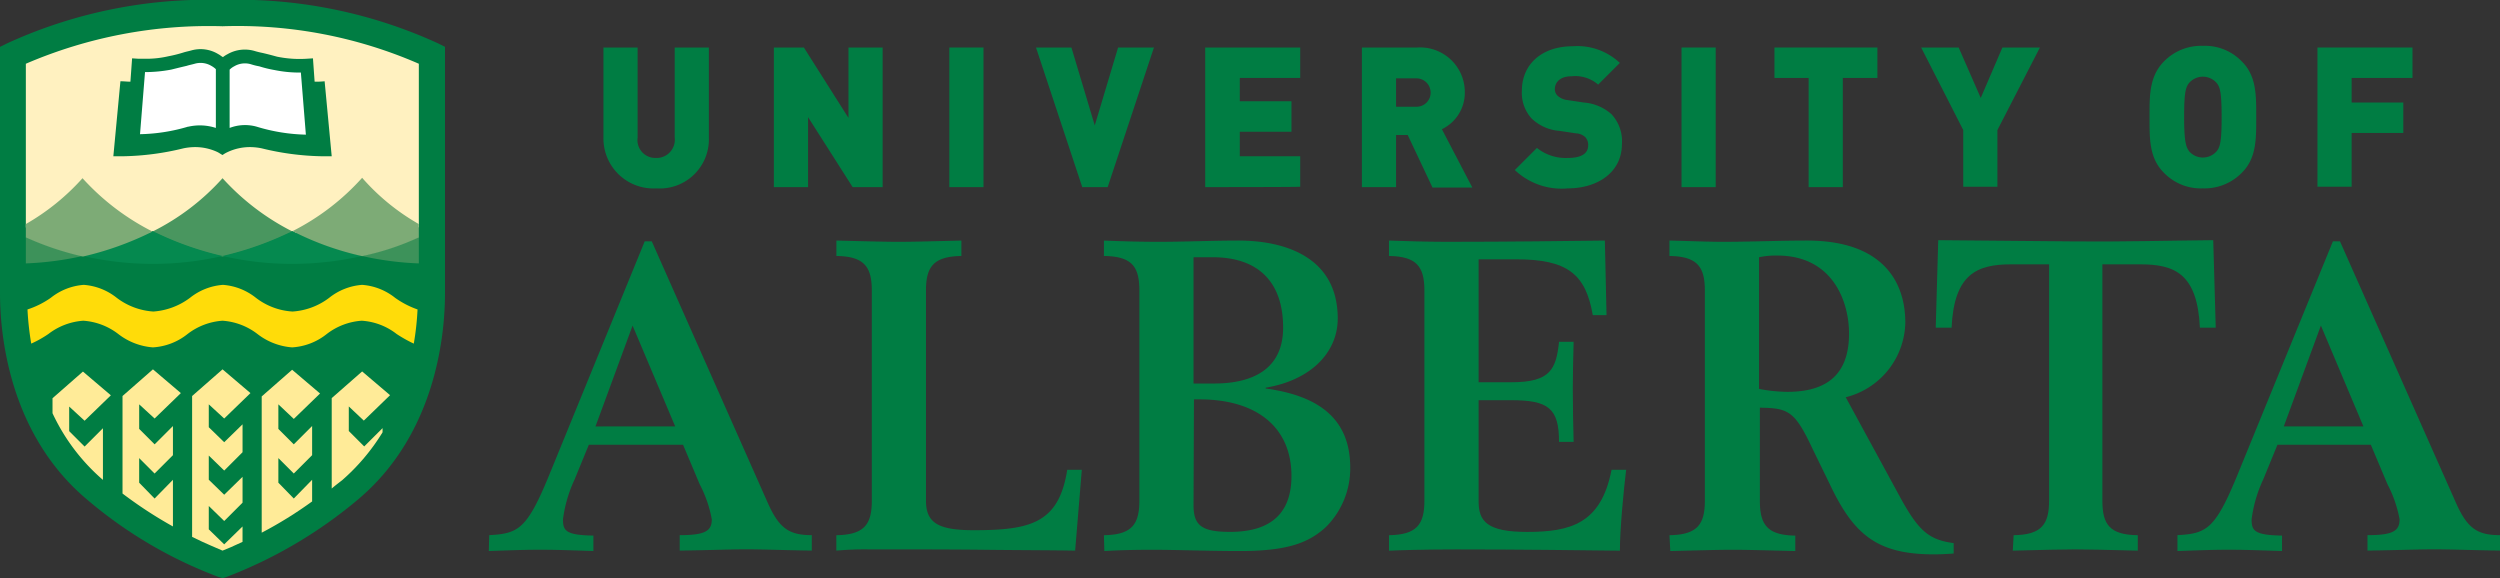 <?xml version="1.0"?>
<svg xmlns="http://www.w3.org/2000/svg" width="160" height="37" viewBox="0 0 160 37">
  <rect x="0" y="0" width="160" height="37" fill="#333333" stroke="none"/>
  <path d="M543,330.4c1.894-.107,2.427-.373,3.921-4.054l6.028-14.749h.453l7.441,16.776c.72,1.6,1.36,2.027,2.8,2.027v.987c-1.894-.027-3.094-.08-4.214-.08-1.094,0-2.267.053-4.267.08V330.4c1.627,0,2.054-.267,2.054-1.013a7.811,7.811,0,0,0-.773-2.24l-1.067-2.534H549.4l-.907,2.214a8.6,8.6,0,0,0-.747,2.56c0,.72.16,1.013,1.947,1.04v.987c-2.454-.08-2.747-.08-3.387-.08-.693,0-.96,0-3.307.08V330.4Zm11.9-6.961-2.72-6.454-2.374,6.454Z" transform="translate(-403.643 -296.15)" fill="#007d43"/>
  <path d="M353.8,330.257c1.787-.027,2.267-.693,2.267-2.214V314.6c0-1.547-.507-2.187-2.267-2.214V311.4c.934.027,2.267.08,3.681.08,4.214,0,7.575-.053,10.135-.08l.107,4.774h-.88c-.453-2.64-1.627-3.574-4.907-3.574h-2.4v7.868h2.107c2.507,0,2.854-.853,3.04-2.587h.934c-.027,1.067-.053,2.08-.053,2.961,0,1.28.027,2.347.053,3.441h-.934c0-2.16-.693-2.667-3.067-2.667h-2.08V328.1c0,1.254.533,1.947,3.094,1.947,2.8,0,4.747-.533,5.414-3.974h.934c-.16,1.307-.4,3.787-.4,5.174-2.667-.027-6.161-.08-10.455-.08-2.107,0-3.761.053-4.321.08v-.987Z" transform="translate(-264.905 -296.004)" fill="#007d43"/>
  <path d="M421.1,330.257c1.787-.027,2.267-.693,2.267-2.214V314.6c0-1.547-.507-2.187-2.267-2.214V311.4c1.28.027,2.4.08,3.414.08,1.787,0,3.6-.08,5.388-.08,4.774,0,6.294,2.56,6.294,5.254a5.027,5.027,0,0,1-3.814,4.774l3.441,6.321c1.227,2.267,1.894,2.8,3.467,3.014v.667c-.4.027-.827.053-1.254.053-3.654,0-5.147-1.254-6.694-4.534l-1.067-2.187c-1.147-2.454-1.547-2.64-3.387-2.667v5.974c0,1.547.507,2.187,2.267,2.214v.987c-2.187-.053-3.121-.08-4-.08s-1.814.027-4,.08l-.053-1.014Zm5.734-9.362a10.2,10.2,0,0,0,1.814.187c2.48,0,3.947-1.067,3.947-3.734,0-2-1.013-4.988-4.587-4.988a5.179,5.179,0,0,0-1.174.107Z" transform="translate(-314.256 -296.004)" fill="#007d43"/>
  <path d="M489.988,330.183c1.787-.027,2.267-.693,2.267-2.214V312.847h-2.427c-2.187,0-3.654.613-3.814,4.054H485l.16-5.6,8.8.08c2.934.027,5.868-.053,8.8-.08l.16,5.6h-1.014c-.16-3.467-1.627-4.054-3.814-4.054h-2.427v15.123c0,1.547.48,2.187,2.267,2.214v.987c-2.187-.053-3.121-.08-4-.08s-1.814.027-4,.08l.053-.987Z" transform="translate(-361.113 -295.93)" fill="#007d43"/>
  <path d="M351.807,271.935l-1.574-3.334h-.747v3.334H347.3V263h3.547a2.859,2.859,0,0,1,3.04,2.88,2.584,2.584,0,0,1-1.467,2.347l1.947,3.734h-2.56Zm-1.067-6.961h-1.254v1.814h1.254a.9.9,0,0,0,.96-.907A.913.913,0,0,0,350.741,264.974Z" transform="translate(-260.139 -259.959)" fill="#007d43"/>
  <path d="M387.387,271.795A4.348,4.348,0,0,1,384,270.621l1.414-1.414a2.957,2.957,0,0,0,2,.64c.853,0,1.28-.293,1.28-.8a.727.727,0,0,0-.187-.533.928.928,0,0,0-.587-.24l-1.067-.16a2.869,2.869,0,0,1-1.787-.8,2.43,2.43,0,0,1-.613-1.787c0-1.627,1.227-2.827,3.254-2.827a3.952,3.952,0,0,1,3.014,1.067l-1.387,1.387a2.245,2.245,0,0,0-1.707-.533c-.773,0-1.067.427-1.067.827a.583.583,0,0,0,.187.427,1.1,1.1,0,0,0,.613.267l1.067.16a3,3,0,0,1,1.76.747,2.551,2.551,0,0,1,.667,1.947C390.828,270.808,389.254,271.795,387.387,271.795Z" transform="translate(-287.051 -259.739)" fill="#007d43"/>
  <path d="M424,271.935V263h2.187v8.935Z" transform="translate(-316.382 -259.959)" fill="#007d43"/>
  <path d="M450.674,264.947v6.988h-2.187v-6.988H446.3V263h6.588v1.947Z" transform="translate(-332.734 -259.959)" fill="#007d43"/>
  <path d="M486.381,268.281v3.627h-2.187v-3.627L481.5,263h2.4l1.414,3.227L486.7,263h2.4Z" transform="translate(-358.546 -259.959)" fill="#007d43"/>
  <path d="M542.221,270.708a3.329,3.329,0,0,1-2.507,1.013,3.274,3.274,0,0,1-2.507-1.013c-.933-.934-.907-2.187-.907-3.547,0-1.334-.027-2.587.907-3.547a3.329,3.329,0,0,1,2.507-1.014,3.274,3.274,0,0,1,2.507,1.014c.934.933.907,2.187.907,3.547S543.154,269.775,542.221,270.708Zm-1.627-5.734a1.168,1.168,0,0,0-1.76,0c-.213.267-.32.56-.32,2.187s.133,1.92.32,2.187a1.168,1.168,0,0,0,1.76,0c.213-.267.32-.56.32-2.187S540.807,265.24,540.594,264.974Z" transform="translate(-398.73 -259.666)" fill="#007d43"/>
  <path d="M578.787,264.947v1.574h3.307v1.947h-3.307v3.441H576.6V263h6.081v1.947Z" transform="translate(-428.282 -259.959)" fill="#007d43"/>
  <path d="M137.827,330.4c1.894-.107,2.427-.373,3.921-4.054l6.028-14.749h.453l7.441,16.776c.72,1.6,1.36,2.027,2.8,2.027v.987c-1.894-.027-3.094-.08-4.187-.08s-2.267.053-4.267.08V330.4c1.627,0,2.054-.267,2.054-1.013a7.812,7.812,0,0,0-.773-2.24l-1.067-2.534H144.2l-.907,2.214a8.6,8.6,0,0,0-.747,2.56c0,.72.16,1.013,1.947,1.04v.987c-2.454-.08-2.747-.08-3.387-.08-.693,0-.96,0-3.307.08l.027-1.013Zm11.9-6.961L147,316.988l-2.374,6.454Z" transform="translate(-106.515 -296.15)" fill="#007d43"/>
  <path d="M221.2,330.257c1.787-.027,2.267-.693,2.267-2.214V314.6c0-1.547-.507-2.187-2.267-2.214V311.4c2.187.053,3.12.08,4,.08s1.814-.027,4-.08v.987c-1.787.027-2.267.693-2.267,2.214v13.442c0,1.44.8,1.894,3.067,1.894,3.627,0,5.441-.453,5.974-3.867h.933l-.427,5.174c-1.36-.027-3.387-.027-5.708-.053-2.294-.027-4.907-.027-7.548-.027a20.17,20.17,0,0,0-2.027.08v-.987Z" transform="translate(-167.671 -296.004)" fill="#007d43"/>
  <path d="M285.4,330.257c1.787-.027,2.267-.693,2.267-2.214V314.6c0-1.547-.48-2.187-2.267-2.214V311.4c1.307.053,2.4.08,3.494.08,1.707,0,3.414-.08,5.121-.08,2.854,0,6.348.987,6.348,4.988,0,2.16-1.707,3.947-4.614,4.427v.053c3.307.453,5.414,1.867,5.414,5.068a5.3,5.3,0,0,1-1.547,3.787c-1.12,1.04-2.507,1.547-5.521,1.547-1.84,0-4.107-.08-5.548-.08-1.227,0-2.24.027-3.121.08l-.027-1.014Zm5.734-9.708h1.307c2.72,0,4.427-1.094,4.427-3.574,0-2.854-1.52-4.507-4.507-4.507h-1.227v8.081Zm0,7.788c0,1.307.533,1.707,2.347,1.707,2.64,0,3.921-1.227,3.921-3.574,0-3.094-2.187-4.907-5.894-4.907h-.347l-.027,6.774Z" transform="translate(-214.748 -296.004)" fill="#007d43"/>
  <path d="M168.687,272.015a3.2,3.2,0,0,1-3.387-3.227V263h2.187v5.761a1.147,1.147,0,0,0,1.174,1.307,1.166,1.166,0,0,0,1.2-1.307V263h2.187v5.788A3.144,3.144,0,0,1,168.687,272.015Z" transform="translate(-126.68 -259.959)" fill="#007d43"/>
  <path d="M211.241,271.935l-2.854-4.481v4.481H206.2V263h1.92l2.854,4.507V263h2.187v8.935Z" transform="translate(-156.672 -259.959)" fill="#007d43"/>
  <path d="M248.3,271.935V263h2.187v8.935Z" transform="translate(-187.543 -259.959)" fill="#007d43"/>
  <path d="M273.687,271.935h-1.627L269.1,263h2.267l1.494,4.988L274.354,263h2.294Z" transform="translate(-202.796 -259.959)" fill="#007d43"/>
  <path d="M309.7,271.935V263h6.081v1.947h-3.867v1.494h3.307v1.947h-3.307v1.574h3.867v1.947C315.781,271.935,309.7,271.935,309.7,271.935Z" transform="translate(-232.567 -259.959)" fill="#007d43"/>
  <path d="M34.742,288.6l-.267-.079a28.283,28.283,0,0,1-8.455-4.993C21.033,279.3,20.5,272.912,20.5,270.363V254.6l.48-.237A30.708,30.708,0,0,1,34.742,251.6,30.708,30.708,0,0,1,48.5,254.359l.48.237v15.767c0,2.549-.533,8.935-5.521,13.165a29.341,29.341,0,0,1-8.455,4.993Z" fill="#007d43" transform="translate(-20.5 -251.6)"/>
  <path d="M39.289,257.9A29.622,29.622,0,0,0,26.7,260.3v10.482a14.039,14.039,0,0,0,3.627-2.961,14.95,14.95,0,0,0,4.481,3.414,15.4,15.4,0,0,0,4.481-3.414,14.95,14.95,0,0,0,4.481,3.414,14.912,14.912,0,0,0,4.454-3.414,14.039,14.039,0,0,0,3.627,2.961V260.3A29.017,29.017,0,0,0,39.289,257.9Zm6.348,8.321a17.253,17.253,0,0,1-3.841-.507,3.751,3.751,0,0,0-.747-.08,3.373,3.373,0,0,0-1.44.32,1.987,1.987,0,0,0-.32.187c-.107-.053-.213-.133-.32-.187a3.373,3.373,0,0,0-1.44-.32,3.751,3.751,0,0,0-.747.08,17.253,17.253,0,0,1-3.841.507H32.3l.453-4.8c.24,0,.427.027.64.027l.107-1.494.427.027h.48a6.208,6.208,0,0,0,1.414-.16,8.4,8.4,0,0,0,.96-.24c.16-.053.32-.08.507-.133a2.174,2.174,0,0,1,1.734.24c.107.053.187.133.293.187a1.794,1.794,0,0,1,.293-.187,2.231,2.231,0,0,1,1.707-.213,5.186,5.186,0,0,0,.533.133c.347.08.64.16.933.24a7.174,7.174,0,0,0,1.867.133l.427-.027.107,1.494a5.35,5.35,0,0,0,.64-.027l.453,4.8Z" transform="translate(-25.046 -256.22)" fill="#fff1c0"/>
  <path d="M57.194,270.778h-.027a11.454,11.454,0,0,1-3.067.48l.32-3.974a8.961,8.961,0,0,0,1.68-.16c.32-.08.64-.16.987-.24.16-.053.32-.08.507-.133a1.35,1.35,0,0,1,1.067.133,1.392,1.392,0,0,1,.293.213v3.761A3.309,3.309,0,0,0,57.194,270.778Z" transform="translate(-45.139 -262.67)" fill="#fff"/>
  <path d="M77.334,270.851a2.753,2.753,0,0,0-1.734.08V267.2a1.183,1.183,0,0,1,.293-.213,1.35,1.35,0,0,1,1.067-.133,3.9,3.9,0,0,0,.533.133,7.554,7.554,0,0,0,.987.24,7.943,7.943,0,0,0,1.6.16h.08l.32,3.974A11.581,11.581,0,0,1,77.334,270.851Z" transform="translate(-60.904 -262.743)" fill="#fff"/>
  <path d="M61.581,300.114a20.18,20.18,0,0,0,4.481-1.6,15.4,15.4,0,0,1-4.481-3.414,14.951,14.951,0,0,1-4.481,3.414A20.18,20.18,0,0,0,61.581,300.114Z" transform="translate(-47.338 -283.695)" fill="#49965f"/>
  <path d="M40.4,309.5a20.226,20.226,0,0,0,4.481.507,19.8,19.8,0,0,0,4.454-.507,20.179,20.179,0,0,1-4.481-1.6A19.949,19.949,0,0,1,40.4,309.5Z" transform="translate(-35.092 -293.118)" fill="#05894f"/>
  <path d="M73.9,309.5a19.8,19.8,0,0,0,4.454.507,20.226,20.226,0,0,0,4.481-.507,19.949,19.949,0,0,1-4.454-1.6A20.674,20.674,0,0,1,73.9,309.5Z" transform="translate(-59.658 -293.118)" fill="#05894f"/>
  <path d="M26.7,311.007a20.118,20.118,0,0,0,3.654-.48A18.961,18.961,0,0,1,26.7,309.3Z" transform="translate(-25.046 -294.148)" fill="#3d925a"/>
  <path d="M26.7,298.034v.853a18.965,18.965,0,0,0,3.654,1.227,19.95,19.95,0,0,0,4.454-1.6,15.4,15.4,0,0,1-4.481-3.414A14.537,14.537,0,0,1,26.7,298.034Z" transform="translate(-25.046 -283.695)" fill="#7dab76"/>
  <path d="M110.954,309.3a18.963,18.963,0,0,1-3.654,1.227,19.81,19.81,0,0,0,3.654.48Z" transform="translate(-84.149 -294.148)" fill="#3d925a"/>
  <path d="M98.781,298.814v-.853A14.039,14.039,0,0,1,95.154,295a15.161,15.161,0,0,1-4.454,3.414,18.71,18.71,0,0,0,4.454,1.6A17.026,17.026,0,0,0,98.781,298.814Z" transform="translate(-71.977 -283.621)" fill="#7dab76"/>
  <path d="M50.624,321.927a3.833,3.833,0,0,0-2.107-.827,3.833,3.833,0,0,0-2.107.827,4.335,4.335,0,0,1-2.347.88,4.256,4.256,0,0,1-2.347-.88,3.833,3.833,0,0,0-2.107-.827,3.833,3.833,0,0,0-2.107.827,4.417,4.417,0,0,1-2.347.88,4.335,4.335,0,0,1-2.347-.88A3.833,3.833,0,0,0,30.7,321.1a3.833,3.833,0,0,0-2.107.827,5.6,5.6,0,0,1-1.494.747,18.764,18.764,0,0,0,.24,2.187,7.228,7.228,0,0,0,1.094-.613,4.124,4.124,0,0,1,2.24-.853,4.124,4.124,0,0,1,2.24.853,4.119,4.119,0,0,0,2.214.853,3.919,3.919,0,0,0,2.214-.853,4.124,4.124,0,0,1,2.24-.853,4.124,4.124,0,0,1,2.24.853,4.119,4.119,0,0,0,2.214.853,3.919,3.919,0,0,0,2.214-.853,4.124,4.124,0,0,1,2.24-.853,4.046,4.046,0,0,1,2.24.853,8.807,8.807,0,0,0,1.094.613,18.169,18.169,0,0,0,.24-2.187A5.709,5.709,0,0,1,50.624,321.927Z" transform="translate(-25.34 -302.869)" fill="#ffdc09"/>
  <path d="M69.827,353.342v-.987L68.654,353.5l-.987-.96v-1.494l.987.96,1.174-1.174v-1.654l-1.174,1.147-.987-.96v-1.547l.987.96,1.174-1.174v-1.787l-1.174,1.147-.987-.96V344.54l.987.907,1.68-1.627-1.787-1.52L66.6,344.007v9.015c.907.453,1.6.72,1.947.88C68.814,353.8,69.267,353.609,69.827,353.342Z" transform="translate(-54.305 -318.662)" fill="#ffeb98"/>
  <path d="M53.127,349.368l-1.174,1.2-.987-1.013v-1.574l.987.987,1.174-1.174v-1.867L51.954,347.1l-.987-.987V344.54l.987.907,1.68-1.627-1.787-1.52L49.9,344.007v6.241a27.363,27.363,0,0,0,3.227,2.107v-2.987Z" transform="translate(-42.059 -318.662)" fill="#ffeb98"/>
  <path d="M85.354,345.547l1.68-1.627-1.787-1.52L83.3,344.107v8.721a26.249,26.249,0,0,0,3.227-2v-1.387l-1.174,1.2-.987-1.013v-1.574l.987.987,1.174-1.174V346l-1.174,1.174-.987-.987v-1.574Z" transform="translate(-66.551 -318.736)" fill="#ffeb98"/>
  <path d="M102.154,345.547l1.68-1.627-1.787-1.52-1.947,1.707v5.788c.213-.187.427-.347.667-.533a13.19,13.19,0,0,0,2.587-3.067v-.267L102.18,347.2l-.987-.987V344.64Z" transform="translate(-78.87 -318.628)" fill="#ffeb98"/>
  <path d="M35.154,345.547l1.68-1.627-1.787-1.52L33.1,344.107v.96a12.741,12.741,0,0,0,3.227,4.267v-3.307L35.154,347.2l-.987-.987V344.64Z" transform="translate(-29.739 -318.62)" fill="#ffeb98"/>
</svg>
